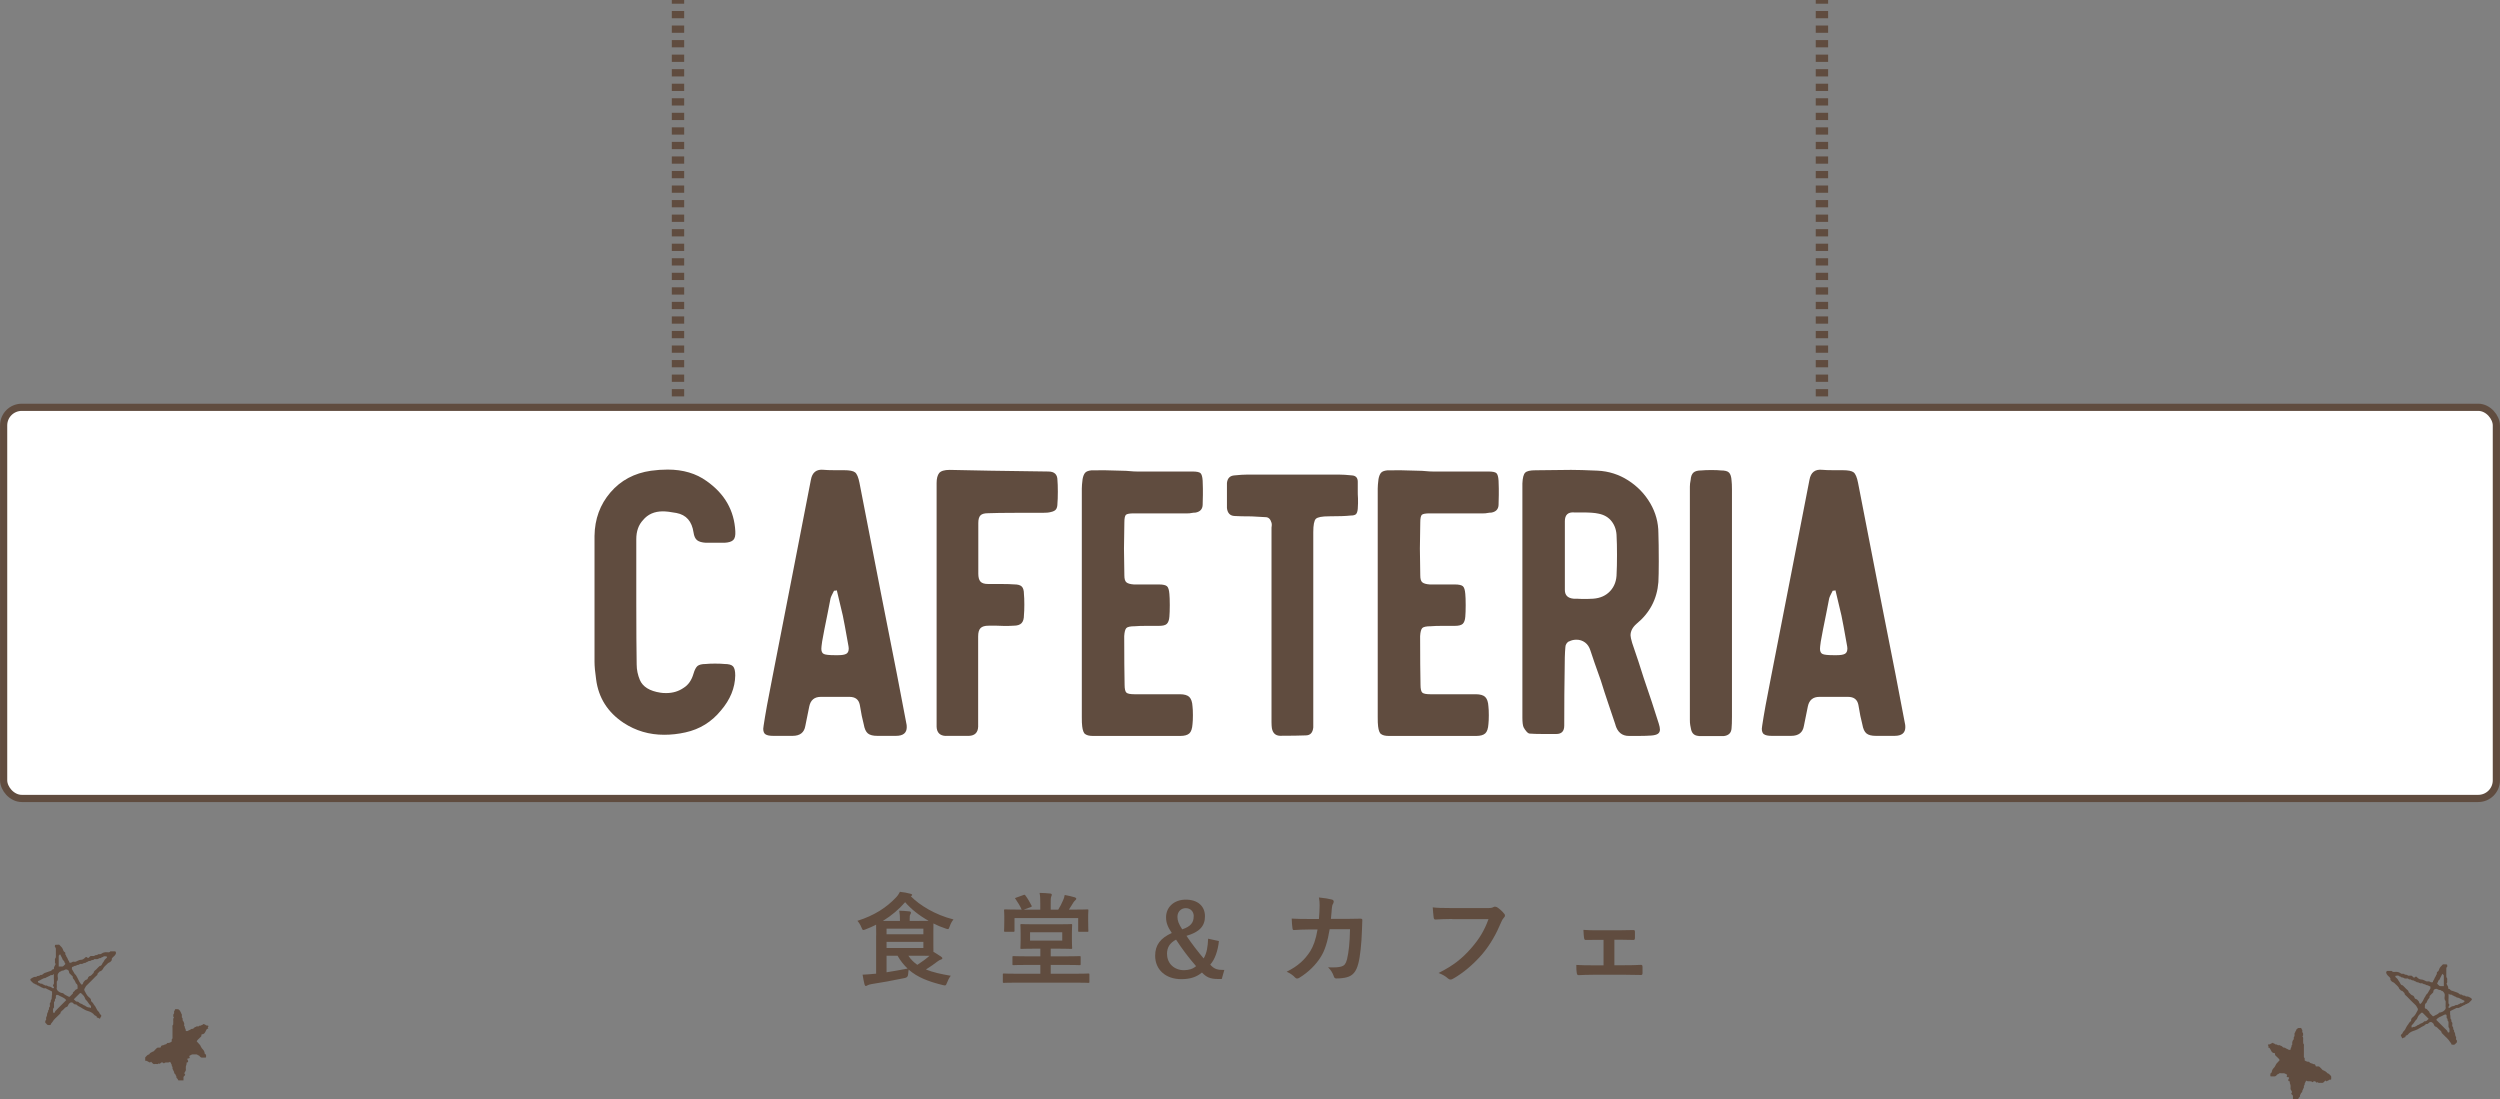 <?xml version="1.0" encoding="UTF-8"?><svg id="_レイヤー_2" xmlns="http://www.w3.org/2000/svg" viewBox="0 0 323.16 142.08"><rect x="0" y="0" width="323.16" height="142.08" fill="#808080" stroke="none"/><defs><style>.cls-1{stroke-dasharray:.94 .94;}.cls-1,.cls-2,.cls-3{stroke:#604c3f;stroke-miterlimit:10;}.cls-1,.cls-3{fill:none;stroke-width:1.6px;}.cls-2{fill:#fff;stroke-width:.93px;}.cls-4{fill:#604c3f;}</style></defs><g id="TX"><rect class="cls-2" x=".47" y="52.65" width="322.22" height="50.56" rx="2.34" ry="2.34"/><line class="cls-3" x1="87.64" x2="87.64" y2=".48"/><line class="cls-1" x1="87.64" y1="1.42" x2="87.64" y2="51.82"/><line class="cls-3" x1="87.64" y1="52.29" x2="87.64" y2="52.77"/><line class="cls-3" x1="235.51" x2="235.51" y2=".48"/><line class="cls-1" x1="235.51" y1="1.42" x2="235.51" y2="51.82"/><line class="cls-3" x1="235.51" y1="52.29" x2="235.51" y2="52.77"/><path class="cls-4" d="M85.85,94.98c-1.92,0-3.67-.51-5.24-1.54-2.06-1.37-3.24-3.24-3.55-5.6-.14-.96-.21-1.73-.21-2.31v-16.25c.03-2.19.72-4.07,2.06-5.63,1.34-1.56,3.08-2.49,5.24-2.8.72-.1,1.44-.15,2.16-.15,1.99,0,3.67.5,5.04,1.49,2.33,1.64,3.56,3.8,3.7,6.48.03.55-.05.92-.26,1.13-.21.21-.58.33-1.13.36h-2.42c-.51-.03-.89-.14-1.13-.33-.24-.19-.39-.52-.46-1-.21-1.44-.94-2.28-2.21-2.52-.75-.14-1.34-.21-1.75-.21-1.1,0-1.95.38-2.57,1.13-.58.62-.87,1.44-.87,2.47v8.17c0,3.56.02,6.24.05,8.02,0,.69.14,1.35.41,2,.38.89,1.27,1.44,2.67,1.65.17.03.41.05.72.05.86,0,1.61-.22,2.26-.67.62-.38,1.04-.99,1.29-1.85.14-.48.31-.8.51-.98.21-.17.57-.26,1.08-.26.27-.03.67-.05,1.18-.05.55,0,.96.02,1.23.05.55,0,.92.1,1.11.31.19.21.28.6.28,1.18-.03,1.61-.65,3.12-1.85,4.52-1.2,1.47-2.72,2.42-4.58,2.83-.92.21-1.85.31-2.78.31Z"/><path class="cls-4" d="M98.94,94.92c-.19-.14-.28-.38-.28-.72l.05-.41c.21-1.41.58-3.48,1.13-6.22l2.62-13.42,2.36-12.13c.17-.96.72-1.39,1.65-1.29.31.03.79.05,1.44.05h1.18c.72,0,1.2.09,1.44.28.24.19.43.64.57,1.36,2.12,10.97,3.74,19.19,4.83,24.68l1.23,6.43c.03.1.05.26.05.46,0,.75-.46,1.13-1.39,1.13h-2.42c-.55,0-.95-.1-1.21-.31-.26-.21-.44-.6-.54-1.18-.17-.62-.34-1.46-.51-2.52-.14-.69-.58-1.03-1.34-1.03h-3.7c-.82,0-1.32.41-1.49,1.23l-.51,2.52c-.14.86-.69,1.29-1.64,1.29h-2.52c-.48,0-.81-.07-1-.21ZM108.37,84.69c.48,0,.82-.06,1.03-.18.21-.12.31-.35.31-.69,0-.1-.03-.33-.1-.67-.31-1.75-.53-2.95-.67-3.6l-.77-3.24c-.1.03-.22.05-.36.05-.27.51-.43.86-.46,1.03l-.36,1.85c-.34,1.65-.58,2.88-.72,3.7-.07.48-.1.79-.1.93,0,.34.11.57.33.67.22.1.68.15,1.36.15h.51Z"/><path class="cls-4" d="M122.25,95.13c-.75-.03-1.15-.43-1.18-1.18v-31.51c0-.58.11-1.01.33-1.29.22-.27.68-.41,1.36-.41,2.81.07,7.06.14,12.75.21.79,0,1.18.38,1.18,1.13.03.31.05.81.05,1.49s-.02,1.15-.05,1.49c0,.34-.06.6-.18.77s-.35.29-.69.36c-.24.07-.6.1-1.08.1h-3.5c-1.54,0-2.71.02-3.5.05-.48,0-.82.09-1,.28-.19.19-.28.52-.28,1v6.53c0,.48.09.82.28,1.03.19.21.52.31,1,.31h1.7c.72,0,1.27.02,1.64.05.48,0,.81.09,1,.28.19.19.28.52.28,1,.03.27.05.72.05,1.34,0,.58-.02,1.03-.05,1.34,0,.48-.1.83-.31,1.05-.21.22-.55.33-1.03.33-.48.03-.9.04-1.26.03-.36-.02-.66-.03-.9-.03h-1.08c-.48,0-.82.1-1.03.31s-.31.57-.31,1.08v11.67c-.03.75-.43,1.15-1.18,1.18h-3.03Z"/><path class="cls-4" d="M140.27,94.9c-.19-.15-.32-.49-.38-1-.04-.27-.05-.68-.05-1.23v-29.51c0-.27.03-.69.1-1.23.07-.38.18-.65.33-.82.15-.17.42-.27.8-.31.89-.03,2.25-.02,4.06.05.31,0,.62.02.93.05s.62.05.92.05h7.15c.55,0,.9.07,1.05.21.15.14.25.46.28.98.03.72.04,1.34.03,1.85-.02.51-.03.94-.03,1.29-.03.55-.34.87-.92.98-.17,0-.34.02-.51.05-.17.04-.34.05-.51.05h-6.94c-.55,0-.89.06-1.03.18-.14.12-.21.46-.21,1l-.05,3.39.05,3.44c0,.45.08.75.26.9.17.15.5.25.98.28h3.24c.51,0,.86.08,1.03.23s.27.49.31,1c.03.31.05.79.05,1.44s-.02,1.15-.05,1.49c-.03.45-.15.75-.33.93s-.52.26-1,.26h-1.59c-.69,0-1.2.02-1.54.05-.58,0-.95.08-1.1.23s-.25.51-.28,1.05c0,2.78.02,4.87.05,6.27,0,.55.08.89.23,1.03s.5.21,1.05.21h5.86c.58,0,.99.12,1.23.36s.38.65.41,1.23c.03.24.05.62.05,1.13,0,.48-.02.86-.05,1.13-.04.58-.17.99-.41,1.21-.24.22-.63.33-1.18.33h-11.26c-.48,0-.81-.08-1-.23Z"/><path class="cls-4" d="M164.41,94.15c-.03-.21-.05-.48-.05-.82v-25.04c0-.07,0-.18.03-.33.02-.15,0-.28-.03-.39-.14-.48-.39-.72-.77-.72l-1.8-.1c-.99,0-1.73-.02-2.21-.05-.58-.03-.91-.38-.98-1.03v-3.24c.07-.62.39-.94.98-.98.68-.07,1.22-.1,1.59-.1h11.98c.38,0,.91.03,1.59.1.51.03.77.31.77.82v1.18c0,.27,0,.6.03.98.02.38,0,.82-.03,1.34-.03.34-.11.57-.23.69s-.35.18-.69.18c-.62.07-1.54.1-2.78.1-.93,0-1.5.11-1.72.33-.22.22-.33.8-.33,1.72v25.24c-.07.69-.39,1.03-.98,1.03-.75.03-1.87.05-3.34.05-.58-.03-.92-.36-1.03-.98Z"/><path class="cls-4" d="M178.52,94.9c-.19-.15-.32-.49-.38-1-.04-.27-.05-.68-.05-1.23v-29.51c0-.27.03-.69.1-1.23.07-.38.18-.65.33-.82.15-.17.42-.27.8-.31.89-.03,2.25-.02,4.06.05.31,0,.62.02.93.05.31.03.62.05.92.05h7.15c.55,0,.9.07,1.05.21.15.14.25.46.28.98.03.72.04,1.34.03,1.85-.02.51-.03.94-.03,1.29-.03.55-.34.87-.92.98-.17,0-.34.02-.51.05-.17.04-.34.05-.51.05h-6.94c-.55,0-.89.06-1.03.18-.14.12-.21.46-.21,1l-.05,3.39.05,3.44c0,.45.08.75.26.9.17.15.5.25.98.28h3.24c.51,0,.86.08,1.03.23s.27.49.31,1c.03.31.05.79.05,1.44s-.02,1.15-.05,1.49c-.03.45-.15.75-.33.93-.19.17-.52.26-1,.26h-1.59c-.69,0-1.2.02-1.54.05-.58,0-.95.08-1.1.23s-.25.51-.28,1.05c0,2.78.02,4.87.05,6.27,0,.55.08.89.23,1.03s.5.21,1.05.21h5.86c.58,0,.99.12,1.23.36s.38.65.41,1.23c.03.24.05.62.05,1.13,0,.48-.02.86-.05,1.13-.04.58-.17.99-.41,1.21-.24.22-.63.33-1.18.33h-11.26c-.48,0-.81-.08-1-.23Z"/><path class="cls-4" d="M208.82,93.69c-.27-.82-.57-1.71-.9-2.67-.33-.96-.66-1.99-1-3.08-.62-1.71-1.06-3-1.34-3.86-.14-.45-.37-.79-.69-1.03-.33-.24-.69-.36-1.11-.36-.34,0-.65.07-.92.21-.14.03-.26.13-.36.28-.1.15-.15.3-.15.44-.07.72-.1,1.8-.1,3.24-.03,1.54-.05,3.86-.05,6.94,0,.72-.34,1.08-1.03,1.08h-1.7c-.75,0-1.32-.02-1.7-.05-.14,0-.28-.08-.44-.26s-.28-.36-.39-.57c-.1-.24-.15-.65-.15-1.23v-30.28c.03-.72.15-1.18.36-1.39.21-.21.65-.31,1.34-.31l4.58-.05c.79,0,1.94.03,3.44.1,1.44.07,2.76.49,3.96,1.26,1.2.77,2.15,1.76,2.85,2.96.7,1.2,1.05,2.49,1.05,3.86.03.82.05,2.04.05,3.65,0,1.2-.02,2.09-.05,2.67-.17,2.19-1.11,3.99-2.83,5.4-.51.45-.77.94-.77,1.49,0,.17.07.5.21.98.58,1.68,1.08,3.19,1.49,4.52.75,2.19,1.41,4.16,1.95,5.91.1.31.15.57.15.77,0,.24-.09.42-.26.54-.17.12-.46.2-.87.23-.45.03-.98.05-1.59.05h-1.29c-.89,0-1.47-.48-1.75-1.44ZM204.45,77.42c.41.02.91,0,1.49-.03.93-.07,1.66-.4,2.21-1,.55-.6.82-1.36.82-2.29.03-.51.05-1.3.05-2.37s-.02-1.8-.05-2.31c0-.79-.21-1.46-.62-2-.41-.55-1-.89-1.75-1.03-.45-.1-1.13-.15-2.06-.15h-1.03c-.82-.07-1.23.31-1.23,1.13v8.89c0,.69.38,1.06,1.13,1.13.27,0,.62,0,1.03.03Z"/><path class="cls-4" d="M219.57,95.13c-.55-.03-.87-.33-.98-.87-.03-.14-.07-.31-.1-.51-.04-.21-.05-.44-.05-.72v-30.12c0-.24.03-.53.1-.87.03-.45.15-.76.36-.95.21-.19.55-.28,1.03-.28.31-.03.74-.05,1.29-.05s.96.02,1.23.05c.51,0,.87.09,1.05.28.19.19.3.54.33,1.05.03.24.05.62.05,1.13v29.41c0,.65-.02,1.13-.05,1.44-.03.62-.38.96-1.03,1.03h-3.24Z"/><path class="cls-4" d="M228.02,94.92c-.19-.14-.28-.38-.28-.72l.05-.41c.21-1.41.58-3.48,1.13-6.22l2.62-13.42,2.36-12.13c.17-.96.72-1.39,1.65-1.29.31.03.79.05,1.44.05h1.18c.72,0,1.2.09,1.44.28.24.19.43.64.57,1.36,2.12,10.97,3.74,19.19,4.83,24.68l1.23,6.43c.03.1.05.26.05.46,0,.75-.46,1.13-1.39,1.13h-2.42c-.55,0-.95-.1-1.21-.31-.26-.21-.44-.6-.54-1.18-.17-.62-.34-1.46-.51-2.52-.14-.69-.58-1.03-1.34-1.03h-3.7c-.82,0-1.32.41-1.49,1.23l-.51,2.52c-.14.86-.69,1.29-1.64,1.29h-2.52c-.48,0-.81-.07-1-.21ZM237.46,84.69c.48,0,.82-.06,1.03-.18.21-.12.31-.35.31-.69,0-.1-.03-.33-.1-.67-.31-1.75-.53-2.95-.67-3.6l-.77-3.24c-.1.03-.22.05-.36.05-.27.51-.43.86-.46,1.03l-.36,1.85c-.34,1.65-.58,2.88-.72,3.7-.07.48-.1.79-.1.93,0,.34.11.57.33.67.22.1.68.15,1.36.15h.51Z"/><path class="cls-4" d="M113.26,120.91c0-.64-.01-1.09-.01-1.38-.43.22-.88.42-1.35.6-.14.05-.23.09-.3.09-.1,0-.14-.09-.25-.34-.14-.36-.33-.64-.52-.85,2.21-.69,3.78-1.74,4.97-3,.22-.22.39-.47.53-.75.48.05.97.14,1.36.25.12.03.22.08.22.14s-.04.1-.13.16l-.04.03c1.14,1.16,3.17,2.41,5.51,2.99-.21.26-.38.57-.49.91-.09.25-.13.34-.23.34-.08,0-.17-.03-.31-.08-.55-.18-1.07-.4-1.56-.65,0,.2-.01.53-.01,1.08v1.69c0,.4,0,.69.01.9.38.22.69.42.99.62.09.07.16.13.16.21,0,.09-.08.14-.19.17-.12.04-.25.1-.42.23-.44.33-.87.65-1.51,1.05.88.36,1.96.6,3.21.81-.2.25-.36.57-.49.91-.14.36-.16.39-.56.29-1.86-.46-3.28-1.01-4.39-1.99-.04.18-.05.38-.07.57q-.01.43-.42.51c-1.59.33-3.13.61-4.33.79-.22.04-.42.1-.51.16-.07.04-.12.08-.22.08-.06,0-.12-.06-.16-.2-.09-.35-.18-.83-.25-1.26.56-.03.92-.05,1.39-.1l.36-.03v-4.94ZM116.33,119.04v-.1c0-.46-.01-.75-.09-1.22.48.01.84.04,1.31.09.13.01.2.08.2.14,0,.12-.03.18-.08.26-.07.1-.08.23-.08.57v.26h1.11c.61,0,1.04,0,1.34-.01-1.22-.68-2.26-1.51-3.04-2.41-.82.95-1.77,1.74-2.87,2.42h2.21ZM114.6,120.04v.73h4.76v-.73h-4.76ZM119.36,121.75h-4.76v.79h4.76v-.79ZM114.6,125.68c.86-.13,1.74-.29,2.72-.48-.49-.46-.92-1-1.3-1.66h-1.42v2.15ZM117.42,123.54c.31.48.7.86,1.16,1.18.66-.43,1.17-.81,1.57-1.17-.3,0-.77-.01-1.46-.01h-1.27Z"/><path class="cls-4" d="M131.45,127.02c-1.18,0-1.6.03-1.68.03-.13,0-.14-.01-.14-.13v-.94c0-.13.01-.14.14-.14.08,0,.49.03,1.68.03h3.03v-1.14h-1.69c-1.26,0-1.7.03-1.78.03-.13,0-.14-.01-.14-.14v-.87c0-.14.01-.16.14-.16.08,0,.52.03,1.78.03h1.69v-.99h-.75c-1.18,0-1.61.03-1.7.03-.12,0-.13-.01-.13-.14,0-.09.03-.34.03-.94v-1.03c0-.61-.03-.86-.03-.94,0-.14.01-.16.13-.16.09,0,.52.03,1.7.03h3.03c1.2,0,1.61-.03,1.69-.03.13,0,.14.01.14.16,0,.08-.03.33-.03.94v1.03c0,.6.03.84.03.94,0,.13-.01.14-.14.14-.08,0-.49-.03-1.69-.03h-.94v.99h1.95c1.26,0,1.7-.03,1.78-.03.13,0,.14.01.14.16v.87c0,.13-.01.14-.14.14-.08,0-.52-.03-1.78-.03h-1.95v1.14h3.18c1.18,0,1.6-.03,1.68-.03.13,0,.14.01.14.14v.94c0,.12-.01.13-.14.13-.08,0-.49-.03-1.68-.03h-7.55ZM132.34,117.59h2.13v-.79c0-.62-.01-.97-.09-1.38.48.01.92.03,1.38.08.12.01.2.08.2.14,0,.12-.04.18-.08.27-.06.16-.06.35-.06.9v.78h.97c.26-.42.46-.82.62-1.2.09-.18.16-.39.22-.7.43.08.91.18,1.29.3.12.04.2.09.2.18s-.07.16-.14.22c-.09.08-.17.17-.23.27-.22.34-.38.64-.58.92h.65c1.21,0,1.65-.03,1.73-.03.13,0,.14.01.14.16,0,.08-.03.3-.03.65v.55c0,1.12.03,1.33.03,1.4,0,.13-.01.14-.14.14h-1.04c-.13,0-.14-.01-.14-.14v-1.64h-8.23v1.62c0,.14-.01.16-.16.16h-1.03c-.14,0-.16-.01-.16-.16,0-.08.03-.27.03-1.4v-.44c0-.44-.03-.66-.03-.74,0-.14.01-.16.16-.16.08,0,.52.03,1.73.03h.39l-.03-.05c-.14-.35-.51-.96-.75-1.29-.05-.06-.08-.09-.08-.12,0-.04.05-.05.16-.09l.94-.34c.16-.05.16-.04.25.08.26.34.61.94.77,1.27.07.13.05.16-.1.22l-.86.31ZM137.31,120.51h-4.16v1.08h4.16v-1.08Z"/><path class="cls-4" d="M157.56,121.65c-.12,1.22-.52,2.39-1.12,3.04.51.58.92.7,1.82.69l-.33,1.17h-.44c-1.09,0-1.56-.25-2.12-.84-.69.58-1.52.86-2.67.86-2,0-3.38-1.21-3.38-3.03,0-1.39.68-2.26,2.15-2.94-.52-.77-.74-1.31-.74-2.03,0-1.31,1.03-2.28,2.55-2.28s2.48.81,2.48,2.16c0,1.25-.7,2.03-2.39,2.52.69,1.03,1.48,2.05,2.22,2.92.42-.7.53-1.53.58-2.55l1.38.3ZM150.86,123.33c0,1.24.96,2.08,2.18,2.08.64,0,1.17-.17,1.57-.52-.88-1-1.83-2.25-2.59-3.43-.79.43-1.17.98-1.17,1.87ZM154.31,118.44c0-.62-.43-1.05-1.03-1.05s-1.08.44-1.08,1.13c0,.48.17.94.62,1.61,1.12-.38,1.48-.88,1.48-1.69Z"/><path class="cls-4" d="M170.49,118.79c.05-.64.08-1.05.09-1.75,0-.34-.01-.61-.09-1.03.69.07,1.27.16,1.69.27.17.05.22.16.22.27,0,.08-.03.17-.07.25-.12.19-.14.32-.17.61-.04.42-.05.73-.12,1.37h1.98c.6,0,1.21-.03,1.81-.03.21,0,.27.04.27.18,0,.17-.03.69-.05,1.38-.05,1.6-.23,3.41-.48,4.28-.26,1-.7,1.55-1.53,1.75-.3.08-.77.14-1.31.14-.16,0-.26-.09-.31-.26-.17-.48-.38-.83-.75-1.18.96.04,1.44-.01,1.77-.12.35-.12.52-.33.68-.91.23-.99.35-2.09.39-3.9h-2.63c-.26,1.57-.61,2.74-1.16,3.6-.6.97-1.56,1.95-2.76,2.68-.1.07-.21.1-.3.1-.08,0-.17-.04-.25-.13-.26-.29-.65-.56-1.09-.75,1.5-.75,2.35-1.57,3.05-2.65.4-.65.73-1.53.94-2.81h-1.17c-.64,0-1.26.03-1.87.07-.13.01-.18-.07-.2-.22-.05-.31-.08-.78-.1-1.26.82.05,1.4.05,2.16.05h1.37Z"/><path class="cls-4" d="M187.72,118.79c-.84,0-1.59.04-2.15.07-.17.01-.22-.08-.25-.26-.04-.26-.09-.94-.12-1.31.58.07,1.27.09,2.5.09h4.64c.39,0,.53-.03.71-.13.07-.04.13-.05.2-.05.08,0,.16.03.25.06.35.22.7.55.95.86.06.08.09.14.09.22,0,.12-.07.22-.18.33-.12.12-.18.25-.3.51-.64,1.53-1.43,2.96-2.52,4.23-1.12,1.27-2.38,2.35-3.69,3.09-.12.08-.23.12-.35.12-.1,0-.22-.04-.33-.14-.3-.29-.73-.52-1.21-.71,1.9-.96,3.05-1.86,4.25-3.25,1.01-1.16,1.68-2.26,2.2-3.71h-4.69Z"/><path class="cls-4" d="M208.67,124.77h1.38c.66,0,1.39-.01,2.09-.05.12,0,.17.08.18.25.01.27.01.56,0,.83-.01.17-.07.25-.22.23-.68,0-1.44-.03-2.04-.03h-4.08c-.78,0-1.37.03-1.91.05-.16,0-.22-.08-.25-.27-.04-.21-.06-.52-.06-1.05.75.05,1.39.05,2.22.05h1.3v-3.29h-.71c-.53,0-1,0-1.6.01-.12.01-.18-.07-.21-.26-.04-.22-.05-.57-.08-1.04.56.05,1.25.05,1.81.05h2.89c.58,0,1.18-.03,1.75-.03.16-.01.2.07.21.22.01.26.01.55,0,.81-.01.21-.07.26-.26.25-.51,0-1.16-.03-1.69-.03h-.71v3.29Z"/><path class="cls-4" d="M23.71,139.66c-.22,0-.41,0-.59,0-.08,0-.11-.03-.12-.11-.01-.06-.07-.11-.11-.15-.04-.05-.1-.09-.09-.17,0-.07,0-.13-.05-.18-.07-.06-.04-.19-.14-.24-.1-.06-.11-.15-.11-.26,0-.04-.06-.08-.07-.12-.04-.15-.18-.27-.13-.45,0-.03,0-.08-.02-.09-.14-.07-.03-.23-.11-.31-.07-.07-.05-.15-.1-.21-.06-.06-.11-.19-.21-.04-.12,0-.23.01-.35.01-.1,0-.2,0-.27.09-.02.02-.1.03-.13-.02-.06-.09-.14-.07-.22-.07-.09,0-.1.07-.16.11-.04.03-.07.05-.11.08-.1-.19-.17.05-.28.02-.13-.03-.27-.02-.4,0-.09,0-.16-.03-.21-.1-.07-.07-.14-.14-.21-.21-.06.07-.14.15-.21.08-.08-.08-.19-.06-.25-.14-.06-.08-.16-.03-.23-.05-.03,0-.06-.04-.06-.06,0-.12,0-.24,0-.35,0-.04.04-.09.08-.12.12-.1.2-.26.38-.29.05,0,.1-.08.14-.14.07-.1.19-.12.28-.18.09-.07.22-.06.29-.17.06-.1.17-.16.24-.25.09-.11.19-.18.34-.15.06.01.14,0,.2,0,.02,0,.05-.04.06-.07.04-.17.14-.25.31-.23.15-.13.39-.06.5-.26.03-.05.08-.06.13-.05.14.03.24-.05.37-.1.08-.03.1-.05.11-.13,0-.11-.04-.23.08-.32.03-.03.02-.12.02-.19,0-.4,0-.81,0-1.21,0-.14-.06-.3.09-.42,0-.13,0-.27.01-.4.02-.17-.07-.37.09-.52.02-.02-.1-.07-.09-.15.02-.11-.04-.23.07-.33.07-.06.03-.16.03-.24-.01-.13.12-.18.13-.31,0-.08.15-.02.23-.04.23-.05.32.13.45.25.02.02,0,.08,0,.09.11.07.08.21.17.29.02.02.03.06.03.09,0,.12,0,.23,0,.35.13.08.09.2.1.31,0,.03,0,.08.01.09.1.09.14.22.18.33.04.1,0,.23,0,.35.15.08.05.25.14.35.07.07.06.15.07.23,0,.09.04.11.13.1.05,0,.11,0,.14-.02.13-.1.3-.12.41-.22.1-.09.23,0,.32-.1.08-.08.15-.17.28-.19.05,0,.09-.08.17-.08.09,0,.2.05.28-.05.07-.1.21.01.27-.07.07-.09.18-.05.25-.14.06-.07.08-.05.17,0,.07.04.15.06.2.11.07.07.15.04.23.05.09.01.12.09.04.18-.06.07-.04.1.01.15.03.02.02.07-.02.07-.16,0-.2.12-.26.24-.08.14-.12.3-.26.4-.07.06-.14.08-.22.08-.08,0-.12.04-.12.12,0,.06.02.13-.04.18-.05.04-.1.09-.14.14-.14.16-.34.27-.42.48.13.15.27.29.4.44.01.01.03.02.04.04.07.14.13.29.22.41.09.13.24.22.29.39.02.06.08.1.06.17-.01.07,0,.13.07.17.14.08.14.21.13.35,0,.12-.01.13-.15.13-.08,0-.17,0-.25,0-.18.03-.33-.02-.43-.18-.07-.11-.2-.1-.28-.18-.09-.08-.19-.04-.28-.05-.08,0-.17.01-.25,0-.2-.04-.33.09-.49.17-.06.03-.05.06,0,.18.04.09,0,.15-.1.16-.02,0-.03,0-.05,0-.14.02-.19.08-.11.18.06.07.06.14.07.23,0,.06-.03.1-.08.1-.07,0-.14.02-.12.11.02.15-.06.28-.09.41-.03.14,0,.3,0,.45,0,.13-.1.23-.16.34-.04.09-.06.14.02.21.06.05.06.11.01.17-.01.01-.02.03-.04.04-.13.08-.16.2-.14.35,0,.07,0,.13,0,.25Z"/><path class="cls-4" d="M6.73,128.65c0-.14,0-.29,0-.43,0-.07-.05-.08-.11-.11-.21-.09-.41-.19-.61-.3-.03-.02-.06-.06-.1-.06-.12-.01-.27.03-.35-.03-.1-.08-.22-.07-.31-.16-.08-.08-.23-.05-.29-.18-.16.07-.21-.19-.37-.13-.06-.09-.17-.09-.25-.14-.15-.1-.27-.25-.39-.38-.05-.05-.04-.14.03-.21.09-.08.4-.24.51-.25.08,0,.21.02.23-.02.11-.17.32-.03.43-.17.04-.05.1-.07.16-.06.11.02.18-.04.26-.11.15-.14.25-.16.56-.26.14-.05.28-.11.43-.14.12-.02.16-.23.34-.22.06,0,.09-.07.08-.13,0-.04-.01-.09,0-.12.07-.15.14-.29.22-.44-.18-.14-.05-.34-.1-.51-.04-.16.11-.25.12-.38.01-.14,0-.29,0-.43s0-.29,0-.43c0-.16.04-.32-.12-.44-.03-.02,0-.12,0-.18,0-.04.03-.1.05-.1.16-.01.32-.01.48-.02.02,0,.04.02.05.03.15.18.35.31.44.55.05.13.08.31.25.39.03.01.07.06.07.09.01.12-.03.25.1.33,0,.13.09.21.15.31.08.15.11.33.24.45.03.03-.03.13.05.16.07.02.18.05.23.01.12-.08.24-.15.38-.11.17.04.3-.05.44-.12.14-.07.27-.13.44-.13.21,0,.4-.14.55-.3.09-.09.17-.08.25,0,.06.07.14.08.21.02.05-.04.09-.09.13-.13.04-.04.08-.09.15-.08.14,0,.28,0,.43,0,.09-.2.35-.04.47-.21.03-.04.15-.02.23-.03.08,0,.15,0,.22-.06.21-.16.45-.21.72-.19.15.01.33.06.44-.12.16,0,.33,0,.49,0,.04,0,.08,0,.12,0,.07,0,.13.19.11.26-.07.25-.27.39-.44.55-.08.08-.12.16-.1.27.02.1-.07.13-.11.2-.09.17-.31.16-.43.3-.2.24-.5.4-.61.73-.13.08-.18.29-.38.26-.1.1-.2.2-.3.3.02.2-.15.27-.26.38-.38.39-.77.79-1.17,1.17-.11.1-.14.23-.22.34-.1.13-.1.24-.02.38.15.27.27.56.52.77.15.12.33.24.3.49,0,.05.08.13.14.18.15.11.19.3.31.42.12.11.15.27.24.4.06.09.09.21.18.29.12.1.21.23.26.38.04.1.2.14.2.28,0,.1-.12.14-.13.25-.01.12-.11.14-.21.04-.08-.08-.24-.03-.25-.12-.01-.16-.1-.17-.22-.22-.09-.03-.14-.14-.22-.21-.2-.18-.45-.3-.7-.37-.26-.07-.5-.2-.72-.34-.16-.11-.32-.21-.5-.28-.08-.03-.12-.1-.19-.14-.05-.03-.1-.11-.14-.1-.2.04-.3-.08-.41-.2-.07-.07-.26-.07-.33-.02-.03.03-.05.07-.09.08-.19.1-.16.39-.35.46-.19.06-.31.18-.42.32-.14.17-.39.24-.4.51-.14.14-.29.29-.43.43-.16.16-.34.3-.47.48-.1.14-.18.3-.31.42-.06.06,0,.21-.16.19-.13-.02-.29.06-.39-.09-.05-.07-.11-.12-.17-.17-.07-.07-.03-.15-.04-.23-.01-.11.15-.13.12-.26-.01-.08-.03-.18,0-.24.09-.14.13-.28.12-.44,0-.15.19-.26.12-.44.21-.1.04-.35.2-.47.03-.02.04-.07.04-.1.03-.16-.08-.35.05-.46.14-.12-.02-.34.17-.42.01-.18.03-.36.04-.54,0,0,0,0-.01,0ZM10.61,127.28c.04-.05.12-.11.13-.18.02-.16.14-.23.22-.34.08-.11.2-.1.3-.16.13-.09.08-.27.21-.34.03-.02.06-.08.09-.08.27-.04.37-.29.55-.43,0-.24.22-.32.35-.46.13-.15.28-.29.43-.43.24,0,.29-.22.38-.38.07-.11.17-.2.22-.34.06-.14.22-.23.33-.35.02-.02-.01-.16-.04-.16-.17-.01-.36-.08-.5.09-.14-.04-.2.15-.31.13-.16-.03-.24.11-.38.13-.1,0-.21.02-.3,0-.15-.04-.19.16-.31.12-.16-.05-.24.15-.38.12-.18-.04-.27.16-.43.15-.06.09-.16.1-.26.11-.15,0-.26.18-.44.12-.16-.05-.26.16-.44.13-.07-.01-.17.1-.25.11-.13,0-.23.03-.32.13-.03.03-.13-.02-.15.05-.02.07-.01.16-.02.24l.37.64c.18.13.26.34.36.52.16.3.26.65.58.89ZM7.34,127.35c0,.1.02.21,0,.3-.07.27.12.42.28.55.1.08.24.11.36.16.05.02.14,0,.17.02.18.22.45.29.68.43.1.06.15.06.21,0,.13-.13.26-.26.38-.39-.03-.15.1-.21.18-.29.08-.09.16-.21.26-.24.12-.03.18-.05.17-.18-.01-.22.05-.45-.21-.59-.02-.01-.02-.07-.04-.1-.06-.12-.1-.25-.18-.35-.1-.13-.23-.22-.19-.41,0-.04-.07-.09-.11-.13-.1-.1-.2-.21-.3-.3-.07-.06-.07-.13-.08-.21-.03-.19-.14-.26-.3-.3-.22-.06-.35.17-.56.14-.11-.02-.17.16-.31.13-.19.16-.34.32-.3.61.03.23.09.48-.11.68v.49ZM6.97,126.57s0,0-.01,0c0-.2,0-.4,0-.6,0-.05-.06-.06-.08-.01-.09.18-.33,0-.42.17-.15.03-.26.15-.41.18-.06.01-.1.1-.2.11-.35.03-.6.3-.93.4-.02,0-.02.11-.01.16,0,.02.06.03.1.05.14.06.26.18.43.12.09.15.29.11.39.24,0,0,.04,0,.06,0,.17-.06.27.12.43.13.16,0,.33.09.46.21.03.03.11.01.16,0,.06-.02.06-.1-.02-.2-.07-.09-.1-.16-.02-.26.04-.04.06-.1.07-.15,0-.18,0-.36,0-.55ZM8.56,129.29c-.2-.31-.55-.39-.85-.56-.08-.04-.16-.1-.25-.12-.15-.04-.23.02-.24.16,0,.14.04.29-.11.38-.02.13.03.29-.13.37,0,.12,0,.24,0,.36,0,.12,0,.24,0,.36-.21.17-.1.41-.12.62,0,.02.05.05.09.06.03,0,.09,0,.11-.02.04-.06.05-.15.09-.2.06-.08.14-.15.21-.22.4-.4.8-.8,1.2-1.2ZM9.54,129.17c.17.15.27.35.52.31.04,0,.09.06.14.1.07.06.14.12.24.15.1.03.23.08.3.15.09.1.22.06.31.16.07.08.2.1.3.16.09.05.24-.03.32.1,0,0,.08-.02.08-.03-.01-.1.06-.21-.04-.29-.27-.21-.37-.56-.64-.77-.03-.02-.03-.07-.05-.1-.06-.12-.09-.25-.17-.35-.1-.13-.22-.23-.34-.35-.06-.06-.15-.06-.21,0-.24.24-.49.49-.75.75ZM7.58,124.94c.16,0,.3,0,.43,0,.09,0,.15-.02.21-.09.05-.06.11-.11.17-.17.06-.06.08-.14,0-.2-.1-.08-.04-.24-.16-.3-.13-.07-.15-.22-.21-.34-.09-.16-.17-.33-.25-.49-.05.05-.08.09-.13.13-.08.06-.05.15-.05.22,0,.4,0,.8,0,1.24Z"/><path class="cls-4" d="M296.39,141.83c.02-.14,0-.27-.14-.35-.01,0-.03-.02-.04-.04-.05-.06-.04-.12.01-.17.07-.07.06-.12.02-.21-.06-.11-.15-.21-.16-.34,0-.15.03-.31,0-.45-.03-.14-.12-.26-.09-.41.01-.09-.05-.1-.12-.11-.05,0-.08-.04-.08-.1,0-.08,0-.15.07-.23.08-.1.04-.16-.11-.18-.02,0-.03,0-.05,0-.1-.01-.14-.07-.1-.16.05-.12.06-.15,0-.18-.16-.07-.29-.2-.49-.17-.08.02-.17,0-.25,0-.09,0-.2-.04-.28.05-.08.08-.21.07-.28.18-.1.16-.25.2-.43.18-.08-.01-.17,0-.25,0-.14,0-.14,0-.15-.13,0-.14-.01-.27.13-.35.06-.04.09-.1.07-.17-.01-.07.05-.12.06-.17.05-.17.2-.26.29-.39.09-.13.15-.28.22-.41,0-.01.02-.02.04-.04.13-.15.27-.29.4-.44-.08-.21-.28-.32-.42-.48-.04-.05-.09-.1-.14-.14-.06-.05-.05-.12-.04-.18,0-.08-.03-.12-.12-.12-.09,0-.15-.02-.22-.08-.14-.11-.18-.27-.26-.4-.07-.12-.11-.23-.26-.24-.04,0-.05-.05-.02-.07.06-.05.08-.08.01-.15-.08-.09-.05-.17.04-.18.08-.01.16.02.23-.05.05-.05.14-.07.2-.11.09-.05.11-.07.17,0,.07.08.19.04.25.14.06.08.2-.02.27.07.08.1.19.05.28.05.08,0,.12.08.17.08.13.02.2.11.28.19.09.09.21,0,.32.1.11.1.28.12.41.22.03.03.09.02.14.02.09,0,.12-.01.13-.1,0-.08,0-.15.07-.23.08-.09-.01-.27.14-.35,0-.12-.03-.25,0-.35.04-.11.08-.24.18-.33.02-.02.01-.06.01-.09,0-.11-.03-.24.1-.31,0-.12,0-.23,0-.35,0-.03,0-.07.03-.09.09-.07.06-.22.17-.29.02-.01,0-.08,0-.09.13-.12.22-.3.45-.25.08.02.22-.04.23.04.01.12.14.18.13.31,0,.08-.04.18.03.24.11.1.05.22.07.33.01.08-.11.14-.09.15.16.16.07.35.09.52.01.13,0,.27.01.4.15.11.08.28.09.42,0,.4,0,.81,0,1.21,0,.07-.02.16.02.19.12.09.08.21.08.32,0,.08.03.1.11.13.12.04.22.13.37.1.05-.01.1,0,.13.05.11.2.36.13.5.26.18-.02.28.06.31.23,0,.03.03.07.06.07.07,0,.14.01.2,0,.15-.03.25.04.34.15.08.09.18.16.24.25.07.11.2.1.29.17.09.06.2.09.28.18.04.05.09.13.14.14.18.03.26.19.38.29.03.03.07.08.08.12.01.12,0,.24,0,.35,0,.02-.04.05-.06.06-.08.02-.17-.03-.23.05-.06.08-.17.06-.25.14-.07.07-.15-.02-.21-.08-.07.07-.14.14-.21.21-.06.07-.12.1-.21.1-.13,0-.28-.03-.4,0-.11.03-.18-.21-.28-.02-.04-.03-.07-.06-.11-.08-.05-.04-.07-.11-.16-.11-.08,0-.17-.02-.22.07-.03.05-.11.05-.13.02-.07-.1-.17-.09-.27-.09-.12,0-.23,0-.35-.01-.1-.15-.16-.02-.21.04-.05.06-.04.15-.1.21-.08.08.03.24-.11.31-.02,0-.02.06-.02.09.05.18-.1.3-.13.45-.01.04-.07.08-.07.12,0,.11,0,.2-.11.26-.1.05-.07.18-.14.24-.06.05-.06.11-.05.18.01.08-.04.12-.09.17-.04.05-.1.1-.11.15-.02.08-.04.12-.12.11-.18,0-.37,0-.59,0,0-.11,0-.18,0-.25Z"/><path class="cls-4" d="M316.73,131.18c.01.18.03.36.04.54.19.08.03.3.17.42.13.12.02.31.05.46,0,.04.02.08.04.1.16.12,0,.37.2.47-.08.18.12.29.12.44,0,.17.04.3.12.44.04.06.02.16,0,.24-.02.12.14.15.12.26,0,.08.03.16-.04.23-.06.06-.13.11-.17.17-.11.15-.26.08-.39.09-.16.02-.1-.14-.16-.19-.12-.13-.2-.28-.31-.42-.13-.18-.31-.32-.47-.48-.14-.14-.29-.29-.43-.43-.01-.26-.26-.34-.4-.51-.11-.13-.23-.25-.42-.32-.19-.06-.16-.36-.35-.46-.03-.02-.06-.06-.09-.08-.07-.06-.26-.05-.33.02-.12.11-.22.24-.41.2-.04,0-.09.07-.14.1-.06.05-.1.11-.19.14-.17.07-.34.18-.5.28-.22.14-.45.26-.72.34-.25.07-.5.18-.7.37-.08.07-.13.18-.22.21-.12.04-.21.05-.22.22,0,.09-.17.05-.25.12-.11.1-.2.08-.21-.04-.01-.12-.13-.15-.13-.25,0-.15.16-.18.2-.28.06-.15.14-.28.26-.38.1-.08.12-.2.18-.29.09-.13.12-.28.24-.4.12-.12.16-.31.31-.42.06-.05.15-.13.14-.18-.03-.25.15-.37.3-.49.25-.21.37-.5.52-.77.08-.14.08-.25-.02-.38-.08-.1-.11-.24-.22-.34-.4-.38-.79-.77-1.17-1.17-.11-.11-.28-.18-.26-.38-.1-.1-.2-.2-.3-.3-.2.02-.25-.18-.38-.26-.1-.33-.4-.49-.61-.73-.12-.14-.33-.13-.43-.3-.04-.07-.13-.1-.11-.2.02-.11-.02-.19-.1-.27-.17-.16-.37-.31-.44-.55-.02-.07.04-.25.11-.26.04,0,.08,0,.12,0,.16,0,.33,0,.49,0,.11.17.29.13.44.12.27-.02.51.03.72.19.07.06.14.06.22.06.08,0,.2-.01.23.03.12.17.38,0,.47.21.14,0,.28,0,.43,0,.07,0,.11.04.15.08.04.04.08.09.13.13.07.06.14.05.21-.02.08-.09.17-.1.25,0,.15.16.33.29.55.3.17,0,.3.07.44.13.14.07.27.16.44.12.15-.03.26.04.38.11.05.03.16,0,.23-.01.07-.02.02-.13.05-.16.13-.13.16-.3.24-.45.05-.1.15-.18.15-.31.13-.08.09-.21.1-.33,0-.03.04-.08.07-.09.17-.07.19-.26.25-.39.09-.24.29-.37.44-.55.01-.01.03-.03.05-.03.16,0,.32,0,.48.02.02,0,.04.06.05.1,0,.06.03.16,0,.18-.16.12-.11.29-.12.44,0,.14,0,.29,0,.43,0,.14-.01.29,0,.43.01.13.17.22.12.38-.05.17.08.37-.1.51.07.15.15.29.22.44.02.03,0,.08,0,.12,0,.07.02.14.08.13.18,0,.21.2.34.22.15.03.29.09.43.14.31.11.42.13.56.26.08.07.15.13.26.11.06,0,.12,0,.16.06.11.14.32,0,.43.17.02.04.15.01.23.02.11,0,.42.16.51.25.07.07.09.15.03.21-.13.13-.25.28-.39.38-.07.05-.18.05-.25.14-.16-.06-.21.2-.37.13-.06.12-.22.09-.29.18-.08.09-.21.08-.31.16-.08.06-.23.02-.35.03-.03,0-.06.05-.1.06-.2.1-.4.21-.61.3-.06.03-.11.04-.11.11,0,.14,0,.29,0,.43,0,0,0,0-.01,0ZM313.44,128.92c.1-.19.18-.39.36-.52l.37-.64c0-.08,0-.16-.02-.24-.02-.07-.12-.02-.15-.05-.09-.09-.19-.12-.32-.13-.09,0-.18-.12-.25-.11-.18.03-.27-.18-.44-.13-.18.06-.29-.11-.44-.12-.11,0-.2-.02-.26-.11-.16.02-.25-.18-.43-.15-.13.03-.21-.17-.38-.12-.12.04-.17-.16-.31-.12-.1.02-.2.01-.3,0-.13-.01-.21-.16-.38-.13-.11.02-.17-.17-.31-.13-.14-.17-.32-.11-.5-.09-.03,0-.07.14-.04.16.11.12.27.21.33.35.06.13.15.22.22.34.1.16.14.37.38.38.14.14.3.28.43.43.12.15.35.22.35.46.19.14.28.39.55.43.03,0,.05.06.09.08.13.08.08.26.21.34.1.06.23.05.3.16.08.11.2.18.22.34,0,.07.09.13.13.18.33-.24.42-.59.58-.89ZM316.13,129.39c-.2-.2-.14-.46-.11-.68.03-.29-.12-.45-.3-.61-.14.03-.2-.15-.31-.13-.21.04-.34-.2-.56-.14-.16.04-.27.1-.3.3-.01.08,0,.15-.08.21-.11.09-.2.2-.3.3-.04.04-.11.1-.11.13.04.19-.09.29-.19.41-.08.1-.12.23-.18.35-.02.03-.02.09-.04.1-.25.13-.19.37-.21.59,0,.13.05.15.17.18.1.03.18.15.26.24.08.09.21.14.18.29.13.13.25.26.38.39.06.06.11.07.21,0,.23-.14.5-.2.68-.43.03-.03.12,0,.17-.02.12-.04.26-.08.36-.16.17-.14.35-.28.28-.55-.02-.1,0-.2,0-.3v-.49ZM316.5,129.65c0,.05.03.11.07.15.09.1.05.16-.02.26-.08.1-.08.18-.02.2.05.02.13.03.16,0,.13-.13.3-.2.46-.21.17-.01.26-.2.43-.13.02,0,.05,0,.06,0,.1-.13.3-.09.39-.24.17.06.3-.06.43-.12.03-.02.09-.03.1-.05,0-.05,0-.15-.01-.16-.32-.1-.58-.37-.93-.4-.09,0-.13-.1-.2-.11-.16-.03-.26-.15-.41-.18-.09-.18-.33,0-.42-.17-.02-.05-.08-.04-.08.01,0,.2,0,.4,0,.6,0,0,0,0-.01,0,0,.18,0,.36,0,.55ZM316.12,133.02c.07.07.15.14.21.22.04.06.05.14.09.2.01.02.07.03.11.02.03,0,.09-.04.09-.06-.02-.21.09-.45-.12-.62,0-.12,0-.24,0-.36,0-.12,0-.24,0-.36-.15-.09-.11-.24-.13-.37-.15-.09-.11-.24-.11-.38,0-.15-.08-.2-.24-.16-.09.02-.17.08-.25.12-.3.16-.65.25-.85.56.4.4.8.8,1.2,1.2ZM313.18,130.94c-.06-.06-.15-.06-.21,0-.12.11-.24.22-.34.35-.08.1-.11.24-.17.35-.02.03-.02.08-.05.1-.27.21-.37.56-.64.77-.09.07-.03.19-.04.29,0,0,.08.04.08.03.08-.13.23-.05.32-.1.1-.06.23-.08.3-.16.09-.1.22-.06.31-.16.07-.07.2-.12.3-.15.11-.03.17-.09.24-.15.04-.04.1-.1.14-.1.25.04.35-.16.52-.31-.27-.27-.51-.51-.75-.75ZM315.89,126.23c0-.08.03-.16-.05-.22-.05-.04-.09-.08-.13-.13-.08.17-.16.33-.25.49-.07.12-.08.27-.21.34-.12.06-.06.22-.16.3-.08.06-.06.14,0,.2.06.06.12.11.17.17.06.07.12.09.21.09.14,0,.27,0,.43,0,0-.44,0-.84,0-1.24Z"/></g></svg>